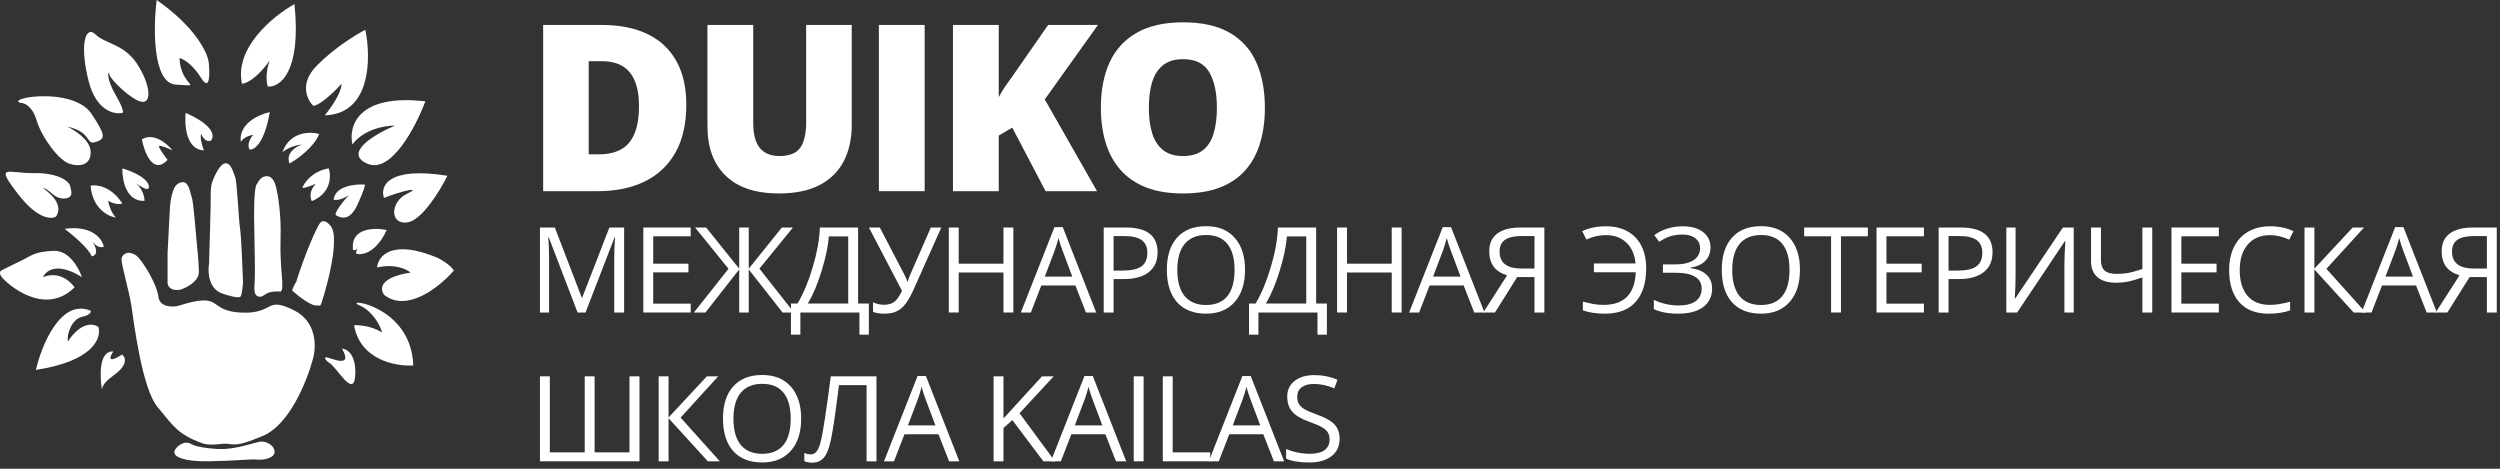 <svg width="336" height="63" viewBox="0 0 336 63" fill="none" xmlns="http://www.w3.org/2000/svg">
<rect x="0" y="0" width="336" height="63" fill="#333333" stroke="none"/>
<path d="M28.041 61.996C24.645 62.057 23.588 61.355 23.483 60.997C23.246 60.356 24.131 59.737 24.682 59.553C25.123 59.405 25.55 59.571 25.708 59.672C25.917 59.835 26.889 60.196 29.11 60.334C31.885 60.508 34.401 59.313 35.211 59.346C36.021 59.379 36.907 59.965 36.907 60.736C36.907 61.508 35.568 61.866 34.585 61.768C33.602 61.67 32.285 61.92 28.041 61.996Z" fill="white"/>
<path d="M29.65 59.672C28.198 59.863 27.367 59.672 27.134 59.553C23.872 58.369 23.256 57.196 21.162 54.687C19.066 52.178 17.965 43.119 17.663 41.121C17.36 39.122 16.291 35.527 16.334 34.832C16.369 34.276 16.86 34.043 17.101 33.996C17.223 33.945 17.619 33.931 18.224 34.278C18.98 34.713 21.086 38.134 21.291 39.883C21.455 41.282 23.102 41.291 23.904 41.121C30.19 39.111 27.749 41.783 32.349 42.011C36.95 42.24 35.578 39.731 39.52 41.707C42.674 43.289 42.512 46.769 42.036 48.311C41.302 51.088 38.95 57.022 35.416 58.542C31 60.443 31.464 59.433 29.65 59.672Z" fill="white"/>
<path d="M42.706 41.023C42.041 41.319 40.154 39.85 39.294 39.079C39.224 38.905 39.617 38.188 39.823 37.852C40.838 34.539 42.566 30.422 43.084 29.89C43.499 29.465 44.092 29.952 44.337 30.249C46.065 31.9 43.224 40.904 43.084 41.023C42.972 41.119 42.785 41.063 42.706 41.023Z" fill="white"/>
<path d="M35.708 39.535C36.252 39.144 37.267 39.141 37.706 39.188C38.311 38.949 37.566 36.146 37.706 32.063C37.818 28.796 37.342 26.067 37.09 25.111C36.993 24.655 36.639 23.732 36 23.689C35.2 23.634 34.931 24.058 34.477 24.807C34.114 25.407 34.124 28.996 34.175 30.716C34.221 32.758 34.3 37.022 34.239 37.743C34.164 38.645 34.131 39.361 34.423 39.655C34.715 39.948 35.028 40.024 35.708 39.535Z" fill="white"/>
<path d="M32.349 39.828C32.168 40.193 30.488 39.676 29.671 39.372C27.995 38.642 27.922 36.461 28.095 35.462C28.181 32.74 28.347 27.077 28.321 26.208C28.296 25.339 28.44 24.695 28.516 24.481C28.775 23.743 29.464 22.209 30.146 21.983C31 21.701 31.334 23.113 31.604 23.797C31.874 24.481 32.069 29.478 32.263 30.716C32.419 31.706 32.594 35.929 32.663 37.917C32.634 38.402 32.531 39.463 32.349 39.828Z" fill="white"/>
<path d="M26.734 36.494C26.768 37.823 25.049 38.684 24.185 38.949C22.673 39.14 22.447 38.224 22.522 37.743V33.996C22.594 32.703 22.756 29.727 22.825 28.163C22.894 26.599 23.242 25.6 23.408 25.296C23.526 25.024 23.933 24.481 24.606 24.481C25.449 24.481 25.611 26.208 25.794 26.588C25.941 26.893 26.28 30.654 26.431 32.497C26.518 33.275 26.699 35.164 26.734 36.494Z" fill="white"/>
<path d="M43.797 48.029C43.477 48.107 43.93 48.532 44.196 48.735C45.179 49.158 47.587 53.796 47.749 50.364C47.879 47.618 46.615 46.881 45.967 46.856C47.598 49.756 44.196 47.931 43.797 48.029Z" fill="white"/>
<path d="M51.356 44.683C49.939 43.797 48.253 43.67 47.587 43.717C48.408 48.409 53.235 49.27 55.546 49.115C55.266 40.947 45.967 40.002 48.289 41.023C50.147 41.84 51.108 43.804 51.356 44.683Z" fill="white"/>
<path d="M50.676 35.951C53.017 35.404 54.661 36.179 55.19 36.635C50.905 37.285 51.05 38.919 51.659 39.655C54.786 42.07 59.189 38.46 61 36.353C60.516 35.597 59.315 34.894 58.775 34.637C52.615 32.065 50.809 34.441 50.676 35.951Z" fill="white"/>
<path d="M47.846 34.039C47.838 33.9 47.972 33.59 48.041 33.453C47.548 33.766 47.425 33.583 47.425 33.453C47.157 30.611 50.345 30.575 51.972 30.911C50.212 34.713 47.857 34.213 47.846 34.039Z" fill="white"/>
<path d="M45.179 28.945C44.773 28.728 46.155 27.023 46.896 26.198C45.98 26.893 45.139 26.914 44.834 26.838C45.041 24.988 47.728 24.713 49.045 24.807C49.078 24.909 48.922 25.591 48.041 27.512C46.948 29.892 45.707 29.228 45.192 28.952L45.179 28.945Z" fill="white"/>
<path d="M40.633 25.231C40.935 25.326 41.997 24.901 42.49 24.677C41.514 25.581 41.694 26.625 41.907 27.034C44.525 25.965 44.517 23.649 44.185 22.624C42.017 22.989 40.913 24.514 40.633 25.231Z" fill="white"/>
<path d="M38.905 21.983C38.36 20.532 39.83 19.663 40.633 19.409C39.216 19.566 38.257 20.184 37.954 20.474C38.922 17.676 41.655 17.657 42.9 17.997C42.227 19.77 39.956 21.393 38.905 21.983Z" fill="white"/>
<path d="M33.537 20.093C33.14 19.372 33.703 18.482 34.034 18.128C33.118 18.232 32.537 18.786 32.36 19.051C32.058 16.6 34.833 15.372 36.259 15.065C35.516 19.348 34.135 20.202 33.537 20.093Z" fill="white"/>
<path d="M24.952 15.173C28.909 16.92 28.847 18.399 28.321 18.92C27.648 19.146 27.184 18.399 27.036 17.997C26.846 18.571 27.209 19.713 27.414 20.213C25.021 20.143 24.776 16.824 24.952 15.173Z" fill="white"/>
<path d="M19.066 18.736C20.639 17.754 22.472 19.311 23.192 20.213C22.616 19.945 21.444 19.455 21.367 19.637C21.289 19.82 22.105 20.951 22.522 21.494C20.578 23.554 19.408 20.513 19.066 18.736Z" fill="white"/>
<path d="M16.442 22.624C19.708 23.658 20.157 24.836 19.974 25.296C19.808 25.623 18.921 25.097 18.289 24.645C19.196 25.421 19.427 26.503 19.423 26.99C16.943 27.138 16.403 24.141 16.442 22.624Z" fill="white"/>
<path d="M16.442 27.349C14.93 25.011 12.968 24.782 12.177 24.959C12.418 28.018 14.531 29.087 15.557 29.239C14.848 28.413 14.585 27.396 14.541 26.99C15.475 27.529 16.197 27.454 16.442 27.349Z" fill="white"/>
<path d="M8.688 30.748C12.455 30.253 13.764 32.149 13.948 33.16C13.27 33.43 12.681 32.824 12.432 32.433C13.368 34.003 12.743 34.427 12.306 34.441C12.004 33.459 9.768 31.57 8.688 30.748Z" fill="white"/>
<path d="M7.22 33.714C9.302 33.635 10.614 36.041 11.01 37.254C7.701 35.151 6.147 36.378 5.783 37.254C7.883 36.385 9.48 37.805 10.017 38.623C5.881 42.696 0.794 37.982 0.243 37.254C-0.197 36.672 0.06 36.389 0.243 36.32C0.747 36.063 1.997 35.434 2.965 34.973C4.174 34.398 4.617 33.811 7.22 33.714Z" fill="white"/>
<path d="M11.01 42.587C12.073 42.361 12.252 41.95 12.209 41.773C8.183 40.052 5.607 46.349 4.822 49.712C12.624 48.531 13.674 45.36 13.224 43.923C11.505 42.907 9.779 44.817 9.131 45.9C8.915 44.922 9.682 42.87 11.01 42.587Z" fill="white"/>
<path d="M16.41 47.659C14.336 48.954 14.761 47.916 15.233 47.236C13.289 47.097 13.4 50.567 13.699 52.319C13.991 50.961 15.557 50.548 16.41 49.386C17.092 48.457 16.694 47.848 16.41 47.659Z" fill="white"/>
<path d="M2.457 26.121C5.066 29.493 6.935 29.503 7.544 29.087C8.937 26.882 5.006 24.959 5.934 25.296C6.863 25.633 7.306 26.762 8.688 26.675C10.071 26.588 9.487 25.415 9.412 24.959C9.336 24.503 8.04 23.211 4.541 23.265C1.042 23.319 -0.804 21.907 2.457 26.121Z" fill="white"/>
<path d="M12.177 20.311C12.073 18.773 10.024 17.469 9.012 17.009C12.447 17.758 11.464 19.529 12.835 19.094C14.207 18.66 14.217 18.225 12.349 15.369C10.481 12.512 5.038 12.784 3.386 13.175C2.064 13.488 2.425 13.739 2.77 13.826C3.249 13.812 4.347 14.254 4.909 16.14C5.611 18.497 7.878 21.494 9.261 21.983C10.643 22.472 12.306 22.233 12.177 20.311Z" fill="white"/>
<path d="M11.906 10.883C12.917 14.889 15.351 15.412 16.442 15.173C16.604 15.173 16.647 14.684 15.524 12.729C14.12 10.286 14.606 9.319 14.682 9.971C14.758 10.622 17.706 13.501 19.066 13.685C20.427 13.87 20.211 11.339 18.44 8.613C16.669 5.887 14.142 5.909 12.835 4.627C11.528 3.345 10.643 5.876 11.906 10.883Z" fill="white"/>
<path d="M27.036 10.481C25.835 8.561 24.592 7.9 24.12 7.809C24.304 11.774 27.598 11.6 23.645 11.372C20.483 11.189 20.6 3.715 21.053 0C26.289 3.649 27.9 7.111 28.051 8.385C28.213 9.884 28.237 12.401 27.036 10.481Z" fill="white"/>
<path d="M36.259 8.135C34.462 10.629 33.019 11.252 32.522 11.252C31.477 6.395 36.788 2.096 39.574 0.554C40.533 9.764 37.576 11.777 35.978 11.633C35.607 10.225 36.011 8.714 36.259 8.135Z" fill="white"/>
<path d="M45.913 11.252C45.87 12.564 44.383 14.63 43.646 15.499C49.892 15.325 49.884 7.766 49.099 4.008C47.908 4.612 44.933 6.423 42.566 8.83C40.198 11.237 41.277 13.432 42.112 14.228C43.132 14.098 45.071 12.19 45.913 11.252Z" fill="white"/>
<path d="M57.166 13.62C48 12.569 46.817 17.041 47.371 19.409C48.866 17.35 51.81 16.864 53.095 16.878C50.496 17.968 46.103 20.515 49.326 21.983C52.548 23.452 55.895 17.02 57.166 13.62Z" fill="white"/>
<path d="M60.136 23.623C52.032 22.337 51.072 25.072 51.605 26.599C53.883 25.687 56.896 24.992 54.672 26.056C52.447 27.121 52.339 30.249 54.769 29.89C56.713 29.604 59.157 25.593 60.136 23.623Z" fill="white"/>
<path d="M180.043 58.961C180.043 59.966 179.679 60.75 178.949 61.312C178.22 61.875 177.231 62.156 175.981 62.156C174.627 62.156 173.585 61.982 172.856 61.633V60.352C173.324 60.55 173.835 60.706 174.387 60.82C174.939 60.935 175.486 60.992 176.028 60.992C176.913 60.992 177.58 60.825 178.028 60.492C178.476 60.154 178.699 59.685 178.699 59.086C178.699 58.69 178.619 58.367 178.457 58.117C178.301 57.862 178.035 57.628 177.66 57.414C177.291 57.2 176.726 56.958 175.965 56.688C174.903 56.307 174.142 55.857 173.684 55.336C173.231 54.815 173.004 54.135 173.004 53.297C173.004 52.417 173.335 51.716 173.996 51.195C174.658 50.675 175.533 50.414 176.621 50.414C177.757 50.414 178.801 50.622 179.754 51.039L179.34 52.195C178.397 51.8 177.481 51.602 176.59 51.602C175.887 51.602 175.337 51.753 174.942 52.055C174.546 52.357 174.348 52.776 174.348 53.312C174.348 53.708 174.421 54.034 174.567 54.289C174.712 54.539 174.957 54.771 175.301 54.984C175.65 55.193 176.181 55.425 176.895 55.68C178.093 56.107 178.916 56.565 179.364 57.055C179.817 57.544 180.043 58.18 180.043 58.961Z" fill="white"/>
<path d="M171.212 62L169.791 58.367H165.212L163.806 62H162.462L166.978 50.531H168.095L172.587 62H171.212ZM169.376 57.172L168.048 53.633C167.876 53.185 167.699 52.635 167.517 51.984C167.403 52.484 167.238 53.034 167.025 53.633L165.681 57.172H169.376Z" fill="white"/>
<path d="M156.28 62V50.578H157.608V60.797H162.647V62H156.28Z" fill="white"/>
<path d="M152.372 62V50.578H153.7V62H152.372Z" fill="white"/>
<path d="M149.986 62L148.564 58.367H143.986L142.58 62H141.236L145.752 50.531H146.869L151.361 62H149.986ZM148.15 57.172L146.822 53.633C146.65 53.185 146.473 52.635 146.291 51.984C146.176 52.484 146.012 53.034 145.799 53.633L144.455 57.172H148.15Z" fill="white"/>
<path d="M141.788 62H140.226L136.062 56.461L134.866 57.523V62H133.538V50.578H134.866V56.242L140.046 50.578H141.616L137.023 55.539L141.788 62Z" fill="white"/>
<path d="M127.557 62L126.135 58.367H121.557L120.151 62H118.807L123.323 50.531H124.44L128.932 62H127.557ZM125.721 57.172L124.393 53.633C124.221 53.185 124.044 52.635 123.862 51.984C123.747 52.484 123.583 53.034 123.369 53.633L122.026 57.172H125.721Z" fill="white"/>
<path d="M117.797 62H116.469V51.758H112.758L112.515 53.633C112.198 56.128 111.916 57.953 111.672 59.109C111.432 60.26 111.114 61.062 110.719 61.516C110.323 61.969 109.797 62.19 109.14 62.18C108.755 62.18 108.409 62.115 108.101 61.984V60.867C108.383 61.003 108.677 61.07 108.984 61.07C109.26 61.07 109.5 60.958 109.703 60.734C109.911 60.505 110.094 60.112 110.25 59.555C110.411 58.992 110.612 57.93 110.851 56.367C111.096 54.8 111.364 52.87 111.656 50.578H117.797V62Z" fill="white"/>
<path d="M107.677 56.273C107.677 58.102 107.213 59.539 106.286 60.586C105.364 61.633 104.08 62.156 102.435 62.156C100.752 62.156 99.453 61.643 98.536 60.617C97.625 59.586 97.169 58.133 97.169 56.258C97.169 54.398 97.627 52.958 98.544 51.938C99.461 50.911 100.763 50.398 102.45 50.398C104.091 50.398 105.372 50.919 106.294 51.961C107.216 53.003 107.677 54.44 107.677 56.273ZM98.575 56.273C98.575 57.82 98.903 58.995 99.56 59.797C100.221 60.594 101.179 60.992 102.435 60.992C103.7 60.992 104.656 60.594 105.302 59.797C105.948 59 106.271 57.825 106.271 56.273C106.271 54.737 105.948 53.573 105.302 52.781C104.661 51.984 103.711 51.586 102.45 51.586C101.185 51.586 100.221 51.987 99.56 52.789C98.903 53.586 98.575 54.747 98.575 56.273Z" fill="white"/>
<path d="M96.745 62H95.135L89.854 56.211V62H88.526V50.578H89.854V56.109L95.002 50.578H96.526L91.471 56.125L96.745 62Z" fill="white"/>
<path d="M85.945 62H72.57V50.578H73.898V60.797H78.586V50.578H79.914V60.797H84.602V50.578H85.945V62Z" fill="white"/>
<path d="M331.917 37.234L328.924 42H327.354L330.557 37.008C329.719 36.742 329.109 36.341 328.729 35.805C328.349 35.263 328.159 34.581 328.159 33.758C328.159 32.737 328.51 31.953 329.213 31.406C329.922 30.854 330.992 30.578 332.424 30.578H335.565V42H334.237V37.234H331.917ZM334.237 31.727H332.463C331.51 31.727 330.786 31.891 330.292 32.219C329.797 32.547 329.549 33.081 329.549 33.82C329.549 35.336 330.536 36.094 332.51 36.094H334.237V31.727Z" fill="white"/>
<path d="M326.141 42L324.719 38.367H320.141L318.734 42H317.391L321.906 30.531H323.023L327.516 42H326.141ZM324.305 37.172L322.977 33.633C322.805 33.185 322.628 32.635 322.445 31.984C322.331 32.484 322.167 33.034 321.953 33.633L320.609 37.172H324.305Z" fill="white"/>
<path d="M317.943 42H316.333L311.052 36.211V42H309.724V30.578H311.052V36.109L316.201 30.578H317.724L312.669 36.125L317.943 42Z" fill="white"/>
<path d="M305.081 31.602C303.826 31.602 302.834 32.021 302.104 32.859C301.381 33.693 301.019 34.836 301.019 36.289C301.019 37.784 301.368 38.94 302.065 39.758C302.769 40.57 303.769 40.977 305.065 40.977C305.862 40.977 306.771 40.833 307.792 40.547V41.711C307 42.008 306.024 42.156 304.862 42.156C303.18 42.156 301.881 41.646 300.964 40.625C300.052 39.604 299.597 38.154 299.597 36.273C299.597 35.096 299.815 34.065 300.253 33.18C300.696 32.294 301.331 31.612 302.159 31.133C302.993 30.654 303.972 30.414 305.097 30.414C306.295 30.414 307.341 30.633 308.237 31.07L307.675 32.211C306.81 31.805 305.946 31.602 305.081 31.602Z" fill="white"/>
<path d="M298.211 42H291.844V30.578H298.211V31.758H293.172V35.438H297.906V36.609H293.172V40.812H298.211V42Z" fill="white"/>
<path d="M289.263 42H287.935V37.281C287.159 37.557 286.513 37.747 285.998 37.852C285.482 37.95 284.948 38 284.396 38C283.318 38 282.487 37.753 281.904 37.258C281.326 36.763 281.037 36.05 281.037 35.117V30.578H282.365V34.961C282.365 35.591 282.529 36.057 282.857 36.359C283.191 36.661 283.73 36.812 284.474 36.812C284.98 36.812 285.461 36.776 285.92 36.703C286.383 36.625 287.055 36.443 287.935 36.156V30.578H289.263V42Z" fill="white"/>
<path d="M269.652 30.578H270.894V36.93C270.894 38.102 270.857 39.161 270.784 40.109H270.847L277.253 30.578H278.706V42H277.456V35.711C277.456 34.664 277.501 33.565 277.589 32.414H277.519L271.105 42H269.652V30.578Z" fill="white"/>
<path d="M267.798 33.906C267.798 35.062 267.402 35.953 266.61 36.578C265.824 37.198 264.696 37.508 263.227 37.508H261.884V42H260.555V30.578H263.516C266.371 30.578 267.798 31.688 267.798 33.906ZM261.884 36.367H263.079C264.256 36.367 265.108 36.177 265.634 35.797C266.16 35.417 266.423 34.807 266.423 33.969C266.423 33.214 266.175 32.651 265.68 32.281C265.186 31.912 264.415 31.727 263.368 31.727H261.884V36.367Z" fill="white"/>
<path d="M258.576 42H252.209V30.578H258.576V31.758H253.537V35.438H258.271V36.609H253.537V40.812H258.576V42Z" fill="white"/>
<path d="M247.425 42H246.097V31.758H242.48V30.578H251.042V31.758H247.425V42Z" fill="white"/>
<path d="M241.915 36.273C241.915 38.102 241.451 39.539 240.524 40.586C239.603 41.633 238.319 42.156 236.673 42.156C234.991 42.156 233.691 41.643 232.774 40.617C231.863 39.586 231.407 38.133 231.407 36.258C231.407 34.398 231.866 32.958 232.782 31.938C233.699 30.912 235.001 30.398 236.688 30.398C238.329 30.398 239.61 30.919 240.532 31.961C241.454 33.003 241.915 34.44 241.915 36.273ZM232.813 36.273C232.813 37.82 233.142 38.995 233.798 39.797C234.459 40.594 235.418 40.992 236.673 40.992C237.938 40.992 238.894 40.594 239.54 39.797C240.186 39 240.509 37.825 240.509 36.273C240.509 34.737 240.186 33.573 239.54 32.781C238.899 31.984 237.949 31.586 236.688 31.586C235.423 31.586 234.459 31.987 233.798 32.789C233.142 33.586 232.813 34.747 232.813 36.273Z" fill="white"/>
<path d="M229.889 33.25C229.889 34 229.65 34.609 229.17 35.078C228.696 35.547 228.04 35.844 227.202 35.969V36.031C228.155 36.161 228.876 36.461 229.366 36.93C229.861 37.398 230.108 38.01 230.108 38.766C230.108 39.833 229.709 40.667 228.913 41.266C228.116 41.859 226.991 42.156 225.538 42.156C224.209 42.156 223.121 41.95 222.272 41.539V40.305C222.772 40.544 223.311 40.729 223.889 40.859C224.472 40.99 225.032 41.055 225.569 41.055C226.6 41.055 227.379 40.859 227.905 40.469C228.436 40.078 228.702 39.516 228.702 38.781C228.702 38.083 228.407 37.555 227.819 37.195C227.236 36.836 226.363 36.656 225.202 36.656H223.499V35.539H225.131C226.199 35.539 227.025 35.349 227.608 34.969C228.196 34.583 228.491 34.047 228.491 33.359C228.491 32.802 228.28 32.357 227.858 32.023C227.436 31.69 226.868 31.523 226.155 31.523C225.582 31.523 225.064 31.588 224.6 31.719C224.137 31.849 223.6 32.107 222.991 32.492L222.334 31.602C222.861 31.211 223.449 30.917 224.1 30.719C224.756 30.516 225.436 30.414 226.139 30.414C227.311 30.414 228.228 30.672 228.889 31.188C229.556 31.698 229.889 32.385 229.889 33.25Z" fill="white"/>
<path d="M215.824 31.602C214.928 31.602 214.058 31.799 213.215 32.195L212.652 31.07C213.548 30.633 214.61 30.414 215.84 30.414C216.97 30.414 217.941 30.643 218.754 31.102C219.571 31.56 220.191 32.214 220.613 33.062C221.035 33.911 221.246 34.911 221.246 36.062C221.246 38.021 220.772 39.526 219.824 40.578C218.876 41.63 217.511 42.156 215.73 42.156C214.548 42.156 213.551 42.008 212.738 41.711V40.547C213.17 40.656 213.61 40.755 214.058 40.844C214.506 40.932 214.988 40.977 215.504 40.977C216.915 40.977 217.98 40.602 218.699 39.852C219.418 39.096 219.798 38.01 219.84 36.594H214.222V35.406H219.824C219.709 34.214 219.298 33.281 218.59 32.609C217.886 31.938 216.965 31.602 215.824 31.602Z" fill="white"/>
<path d="M203.913 37.234L200.921 42H199.35L202.553 37.008C201.715 36.742 201.106 36.341 200.725 35.805C200.345 35.263 200.155 34.581 200.155 33.758C200.155 32.737 200.507 31.953 201.21 31.406C201.918 30.854 202.988 30.578 204.421 30.578H207.561V42H206.233V37.234H203.913ZM206.233 31.727H204.46C203.507 31.727 202.783 31.891 202.288 32.219C201.793 32.547 201.546 33.081 201.546 33.82C201.546 35.336 202.533 36.094 204.507 36.094H206.233V31.727Z" fill="white"/>
<path d="M198.137 42L196.715 38.367H192.137L190.731 42H189.387L193.903 30.531H195.02L199.512 42H198.137ZM196.301 37.172L194.973 33.633C194.801 33.185 194.624 32.635 194.442 31.984C194.327 32.484 194.163 33.034 193.949 33.633L192.606 37.172H196.301Z" fill="white"/>
<path d="M188.376 42H187.048V36.625H181.033V42H179.705V30.578H181.033V35.438H187.048V30.578H188.376V42Z" fill="white"/>
<path d="M178.335 44.977H177.069V42H169.132V44.977H167.866V40.797H168.749C169.551 39.448 170.236 37.807 170.804 35.875C171.377 33.943 171.694 32.177 171.757 30.578H176.89V40.797H178.335V44.977ZM175.562 40.797V31.773H172.96C172.866 33.034 172.551 34.55 172.015 36.32C171.478 38.086 170.853 39.578 170.14 40.797H175.562Z" fill="white"/>
<path d="M167.333 36.273C167.333 38.102 166.869 39.539 165.942 40.586C165.02 41.633 163.736 42.156 162.09 42.156C160.408 42.156 159.109 41.643 158.192 40.617C157.28 39.586 156.825 38.133 156.825 36.258C156.825 34.398 157.283 32.958 158.2 31.938C159.116 30.912 160.418 30.398 162.106 30.398C163.747 30.398 165.028 30.919 165.95 31.961C166.872 33.003 167.333 34.44 167.333 36.273ZM158.231 36.273C158.231 37.82 158.559 38.995 159.215 39.797C159.877 40.594 160.835 40.992 162.09 40.992C163.356 40.992 164.312 40.594 164.958 39.797C165.603 39 165.926 37.825 165.926 36.273C165.926 34.737 165.603 33.573 164.958 32.781C164.317 31.984 163.366 31.586 162.106 31.586C160.84 31.586 159.877 31.987 159.215 32.789C158.559 33.586 158.231 34.747 158.231 36.273Z" fill="white"/>
<path d="M155.58 33.906C155.58 35.062 155.184 35.953 154.393 36.578C153.606 37.198 152.479 37.508 151.01 37.508H149.666V42H148.338V30.578H151.299C154.153 30.578 155.58 31.688 155.58 33.906ZM149.666 36.367H150.861C152.038 36.367 152.89 36.177 153.416 35.797C153.942 35.417 154.205 34.807 154.205 33.969C154.205 33.214 153.958 32.651 153.463 32.281C152.968 31.912 152.197 31.727 151.15 31.727H149.666V36.367Z" fill="white"/>
<path d="M145.952 42L144.531 38.367H139.952L138.546 42H137.202L141.718 30.531H142.835L147.327 42H145.952ZM144.116 37.172L142.788 33.633C142.616 33.185 142.439 32.635 142.257 31.984C142.142 32.484 141.978 33.034 141.765 33.633L140.421 37.172H144.116Z" fill="white"/>
<path d="M136.192 42H134.864V36.625H128.848V42H127.52V30.578H128.848V35.438H134.864V30.578H136.192V42Z" fill="white"/>
<path d="M118.862 42.156C118.283 42.156 117.776 42.078 117.338 41.922V40.625C117.823 40.849 118.315 40.961 118.815 40.961C119.388 40.961 119.846 40.831 120.19 40.57C120.539 40.305 120.885 39.81 121.229 39.086L116.783 30.578H118.252L121.627 37.07C121.757 37.325 121.859 37.575 121.932 37.82H121.994C122.14 37.383 122.242 37.107 122.299 36.992L125.104 30.578H126.51L122.862 38.75C122.424 39.724 122.028 40.432 121.674 40.875C121.325 41.318 120.929 41.643 120.487 41.852C120.049 42.055 119.507 42.156 118.862 42.156Z" fill="white"/>
<path d="M116.773 44.977H115.508V42H107.57V44.977H106.304V40.797H107.187C107.989 39.448 108.674 37.807 109.242 35.875C109.815 33.943 110.133 32.177 110.195 30.578H115.328V40.797H116.773V44.977ZM114 40.797V31.773H111.398C111.304 33.034 110.989 34.55 110.453 36.32C109.916 38.086 109.291 39.578 108.578 40.797H114Z" fill="white"/>
<path d="M97.911 36.125L93.419 30.578H94.903L99.349 36.109V30.578H100.63V36.109L105.083 30.578H106.567L102.067 36.109L106.708 42H105.177L100.63 36.211V42H99.349V36.211L94.81 42H93.255L97.911 36.125Z" fill="white"/>
<path d="M92.831 42H86.463V30.578H92.831V31.758H87.791V35.438H92.526V36.609H87.791V40.812H92.831V42Z" fill="white"/>
<path d="M77.625 42L73.75 31.875H73.688C73.76 32.677 73.797 33.63 73.797 34.734V42H72.57V30.578H74.57L78.188 40H78.25L81.898 30.578H83.883V42H82.555V34.641C82.555 33.797 82.591 32.88 82.664 31.891H82.602L78.695 42H77.625Z" fill="white"/>
<path d="M92.238 14.049C92.238 16.647 91.747 18.807 90.765 20.529C89.783 22.251 88.399 23.545 86.611 24.411C84.833 25.266 82.74 25.694 80.332 25.694H73V3.352H80.844C83.283 3.352 85.35 3.764 87.045 4.589C88.74 5.415 90.026 6.622 90.905 8.211C91.793 9.801 92.238 11.747 92.238 14.049ZM85.882 14.263C85.882 12.908 85.696 11.787 85.324 10.901C84.962 10.004 84.415 9.337 83.681 8.899C82.947 8.451 82.022 8.227 80.906 8.227H79.123V20.743H80.487C82.348 20.743 83.712 20.213 84.58 19.154C85.448 18.084 85.882 16.454 85.882 14.263Z" fill="white"/>
<path d="M114.473 3.352V16.8C114.473 18.675 114.111 20.305 113.388 21.69C112.664 23.066 111.579 24.131 110.132 24.884C108.685 25.628 106.872 26 104.691 26C101.57 26 99.188 25.21 97.544 23.631C95.901 22.052 95.08 19.821 95.08 16.938V3.352H101.234V16.464C101.234 18.043 101.534 19.189 102.133 19.902C102.733 20.616 103.616 20.972 104.784 20.972C105.621 20.972 106.303 20.819 106.83 20.514C107.357 20.198 107.74 19.704 107.977 19.031C108.225 18.359 108.349 17.493 108.349 16.433V3.352H114.473Z" fill="white"/>
<path d="M118.121 25.694V3.352H124.275V25.694H118.121Z" fill="white"/>
<path d="M147.44 25.694H140.526L136.046 17.151L134.232 18.221V25.694H128.078V3.352H134.232V13.056C134.49 12.567 134.785 12.078 135.116 11.589C135.457 11.1 135.787 10.636 136.108 10.198L140.867 3.352H147.564L140.417 13.361L147.44 25.694Z" fill="white"/>
<path d="M170 14.492C170 16.214 169.788 17.783 169.364 19.199C168.951 20.605 168.3 21.818 167.411 22.837C166.522 23.855 165.38 24.64 163.985 25.19C162.59 25.73 160.921 26 158.978 26C157.077 26 155.428 25.73 154.033 25.19C152.648 24.64 151.506 23.86 150.607 22.852C149.708 21.833 149.041 20.616 148.607 19.199C148.173 17.783 147.956 16.204 147.956 14.462C147.956 12.139 148.344 10.122 149.119 8.41C149.904 6.688 151.113 5.359 152.746 4.421C154.379 3.474 156.467 3 159.009 3C161.593 3 163.691 3.474 165.303 4.421C166.925 5.369 168.114 6.703 168.868 8.425C169.623 10.147 170 12.169 170 14.492ZM154.405 14.492C154.405 15.837 154.56 16.994 154.87 17.962C155.18 18.929 155.671 19.673 156.343 20.193C157.015 20.712 157.893 20.972 158.978 20.972C160.105 20.972 160.999 20.712 161.66 20.193C162.332 19.673 162.812 18.929 163.102 17.962C163.401 16.994 163.551 15.837 163.551 14.492C163.551 12.475 163.21 10.881 162.528 9.709C161.846 8.537 160.673 7.952 159.009 7.952C157.903 7.952 157.009 8.216 156.327 8.746C155.656 9.276 155.165 10.03 154.855 11.008C154.555 11.986 154.405 13.148 154.405 14.492Z" fill="white"/>
</svg>
